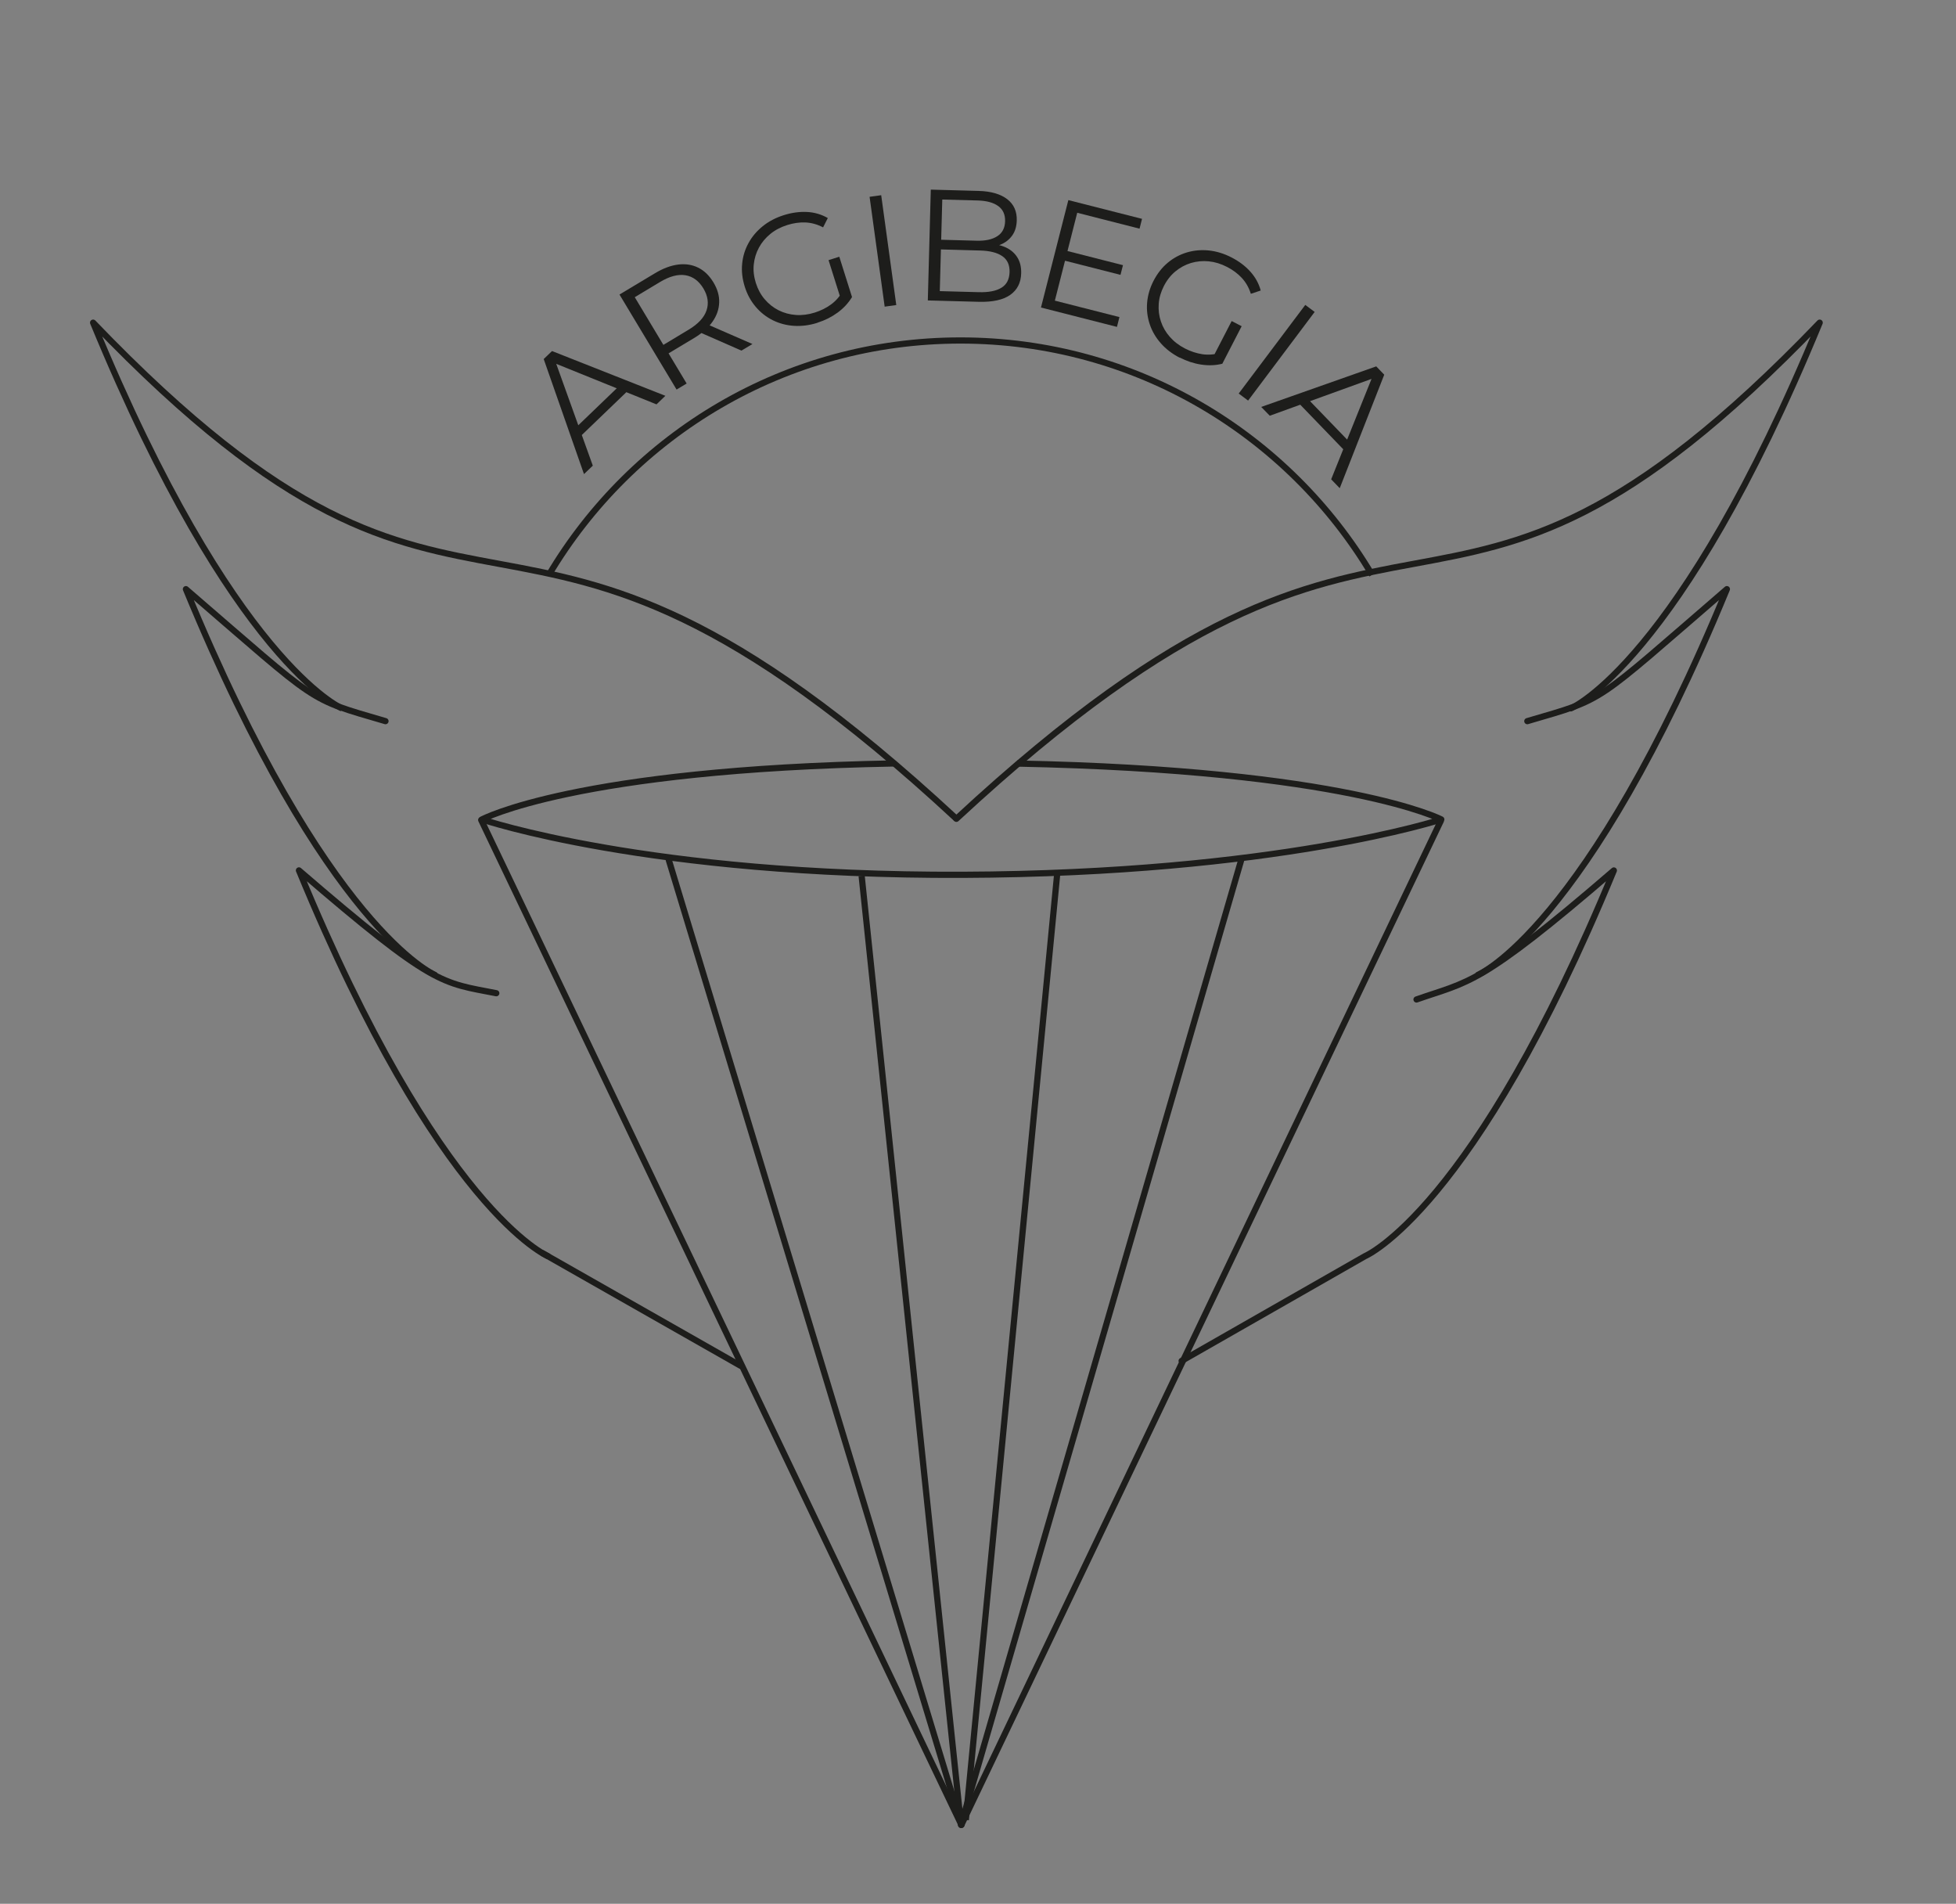 <svg xmlns="http://www.w3.org/2000/svg" xmlns:i="http://ns.adobe.com/AdobeIllustrator/10.0/" width="315.11" height="306.63" viewBox="0 0 315.11 306.63"><rect x="0" y="0" width="315.11" height="306.63" fill="#808080" stroke="none"/><defs><style>      .cls-1 {        stroke-miterlimit: 10;      }      .cls-1, .cls-2, .cls-3, .cls-4 {        stroke: #1d1d1b;      }      .cls-1, .cls-3, .cls-4 {        fill: none;      }      .cls-2 {        fill: #fff;      }      .cls-2, .cls-3, .cls-4 {        stroke-linejoin: round;      }      .cls-5 {        fill: #1d1d1b;        stroke-width: 0px;      }      .cls-4 {        stroke-linecap: round;      }    </style></defs><g id="Calque_1" data-name="Calque 1"><g><line class="cls-4" x1="77.52" y1="132.07" x2="154.88" y2="293.92"></line><path class="cls-4" d="M154.88,141.07"></path><line class="cls-4" x1="107.74" y1="138.51" x2="154.88" y2="293.92"></line><line class="cls-3" x1="232.18" y1="132.07" x2="154.88" y2="293.92"></line><polyline class="cls-3" points="199.96 138.51 154.81 293.92 138.81 141.07"></polyline><path class="cls-3" d="M163.85,122.98c53.08,1.05,68.34,9,68.34,9,0,0-26.54,8.73-77.18,8.92-50.64.19-77.36-8.92-77.36-8.92,0,0,15.06-8.08,66.51-9.02"></path><line class="cls-3" x1="170.29" y1="141" x2="155.59" y2="293.13"></line></g><g><path class="cls-4" d="M238.11,157.01s17.51-7.34,40.09-62.12c-21.78,18.78-19.35,17.5-32.15,21.26"></path><line class="cls-4" x1="119.33" y1="219.99" x2="87.44" y2="201.86"></line><path class="cls-4" d="M154.2,239.83"></path><path class="cls-4" d="M228.2,160.98c8.44-2.97,10.01-2,31.79-20.78-22.59,54.78-40.09,62.12-40.09,62.12l-29.54,16.87"></path><path class="cls-4" d="M253.06,114.09s17.51-7.34,40.09-62.12c-62.72,65.32-65.54,11.67-139.08,79.91"></path></g><path class="cls-3" d="M231.62,132"></path><path class="cls-3" d="M77.65,132"></path><path class="cls-3" d="M154.64,208.99"></path><path class="cls-1" d="M15.53,68.05"></path><g><path class="cls-4" d="M70.04,157.01s-17.51-7.34-40.09-62.12c21.78,18.78,19.35,17.5,32.15,21.26"></path><path class="cls-4" d="M88.25,202.31s-17.51-7.34-40.09-62.12c21.78,18.78,23,18.06,31.79,19.78"></path><path class="cls-3" d="M55.09,114.09s-17.51-7.34-40.09-62.12c62.72,65.32,65.54,11.67,139.08,79.91"></path></g><path class="cls-2" d="M164,123.01"></path></g><g id="Dimensions"><path class="cls-1" d="M154.76,239.15"></path><path class="cls-1" d="M154.73,209"></path><path class="cls-1" d="M77.65,131.92"></path><path class="cls-1" d="M221.04,92.59c-13.44-22.6-38.1-37.75-66.31-37.75-28.22,0-52.9,15.17-66.33,37.79"></path><path class="cls-1" d="M231.81,131.92"></path><g><path class="cls-5" d="M94.08,76.36l-6.49-18.53,1.34-1.29,18.26,7.21-1.43,1.38-17.02-6.88.55-.53,6.21,17.28-1.42,1.36ZM93.09,70.69l-.66-1.49,7.49-7.2,1.46.71-8.29,7.97Z"></path><path class="cls-5" d="M109,62.75l-9.2-15.31,5.73-3.44c1.3-.78,2.54-1.24,3.72-1.39,1.18-.15,2.26.02,3.23.5.97.48,1.79,1.27,2.46,2.38.65,1.08.96,2.16.92,3.24s-.39,2.11-1.08,3.09c-.68.98-1.67,1.85-2.97,2.63l-4.83,2.9.28-1.18,3.36,5.6-1.62.97ZM107.33,56.31l-1.18-.33,4.79-2.88c1.53-.92,2.49-1.95,2.88-3.1.39-1.15.22-2.33-.5-3.54-.74-1.22-1.7-1.93-2.9-2.13-1.2-.19-2.56.17-4.09,1.09l-4.79,2.88.26-1.2,5.53,9.21ZM119.45,56.47l-7.27-3.19,1.75-1.05,7.29,3.18-1.77,1.06Z"></path><path class="cls-5" d="M131.69,51.99c-1.3.41-2.56.57-3.79.49s-2.37-.39-3.42-.91c-1.05-.53-1.96-1.24-2.74-2.16s-1.37-1.99-1.76-3.24c-.39-1.25-.54-2.47-.42-3.67.11-1.19.45-2.31,1.02-3.34.56-1.04,1.33-1.94,2.29-2.72s2.09-1.37,3.38-1.78,2.55-.58,3.76-.52c1.21.06,2.32.39,3.35.98l-.76,1.5c-.94-.49-1.89-.75-2.84-.79-.96-.04-1.93.1-2.92.41-1.05.33-1.97.81-2.74,1.44-.77.63-1.39,1.37-1.84,2.21-.46.85-.73,1.75-.83,2.72-.1.97.02,1.96.34,2.98.32,1,.79,1.88,1.43,2.62.64.75,1.38,1.33,2.24,1.77.86.43,1.79.68,2.78.75.99.07,2.01-.06,3.05-.39.97-.31,1.85-.74,2.62-1.31.78-.57,1.42-1.31,1.93-2.24l1.45,1.04c-.59.97-1.36,1.81-2.33,2.52-.97.71-2.05,1.25-3.23,1.62ZM135.46,48.18l-1.98-6.28,1.73-.55,2.05,6.5-1.8.33Z"></path><path class="cls-5" d="M142.52,49.39l-2.43-17.69,1.87-.26,2.43,17.69-1.87.26Z"></path><path class="cls-5" d="M149.47,48.39l.48-17.85,7.7.21c1.99.05,3.52.5,4.6,1.32,1.08.83,1.59,1.97,1.55,3.44-.03.97-.27,1.78-.74,2.43-.47.65-1.09,1.14-1.88,1.46-.78.32-1.63.47-2.55.44l.45-.6c1.14.03,2.12.23,2.93.6s1.44.91,1.88,1.61.65,1.56.62,2.58c-.04,1.51-.63,2.67-1.77,3.47-1.14.8-2.83,1.17-5.07,1.11l-8.21-.22ZM151.4,46.89l6.3.17c1.56.04,2.77-.19,3.62-.71.85-.51,1.29-1.36,1.32-2.53.03-1.16-.36-2.01-1.18-2.57-.82-.56-2.01-.86-3.57-.9l-6.5-.18.04-1.56,5.89.16c1.43.04,2.54-.2,3.35-.73.81-.52,1.22-1.32,1.25-2.39.03-1.09-.34-1.91-1.12-2.47-.78-.56-1.88-.85-3.31-.89l-5.69-.15-.4,14.74Z"></path><path class="cls-5" d="M169.93,48.42l10.41,2.65-.4,1.58-12.24-3.12,4.41-17.3,11.87,3.02-.4,1.58-10.04-2.56-3.6,14.14ZM171.76,40.38l9.15,2.33-.4,1.56-9.15-2.33.4-1.56Z"></path><path class="cls-5" d="M190.04,57.61c-1.21-.62-2.22-1.4-3.04-2.33s-1.41-1.95-1.78-3.06c-.37-1.11-.52-2.27-.42-3.46s.44-2.38,1.04-3.54c.6-1.16,1.36-2.13,2.28-2.9.92-.77,1.95-1.32,3.08-1.66,1.13-.34,2.31-.44,3.54-.32,1.23.13,2.45.5,3.65,1.12,1.21.62,2.22,1.38,3.03,2.28.81.9,1.37,1.91,1.68,3.05l-1.59.53c-.32-1.01-.81-1.86-1.46-2.56s-1.44-1.29-2.36-1.76c-.98-.51-1.97-.81-2.96-.91-.99-.1-1.95,0-2.87.27-.92.28-1.75.73-2.5,1.35-.75.62-1.37,1.4-1.86,2.36-.48.94-.76,1.89-.83,2.87s.04,1.92.35,2.83c.3.91.78,1.74,1.44,2.49s1.47,1.37,2.44,1.87c.91.47,1.83.77,2.78.92.95.14,1.93.07,2.95-.23l.3,1.76c-1.1.28-2.24.32-3.43.14-1.19-.18-2.33-.56-3.44-1.13ZM195.4,57.56l3.02-5.85,1.61.83-3.12,6.05-1.5-1.03Z"></path><path class="cls-5" d="M199.55,63.39l10.73-14.28,1.51,1.13-10.72,14.28-1.51-1.13Z"></path><path class="cls-5" d="M203.19,65.54l18.52-6.53,1.29,1.34-7.17,18.28-1.38-1.43,6.85-17.04.53.55-17.27,6.25-1.37-1.41ZM208.85,64.54l1.49-.66,7.21,7.47-.71,1.47-7.99-8.28Z"></path></g></g></svg>